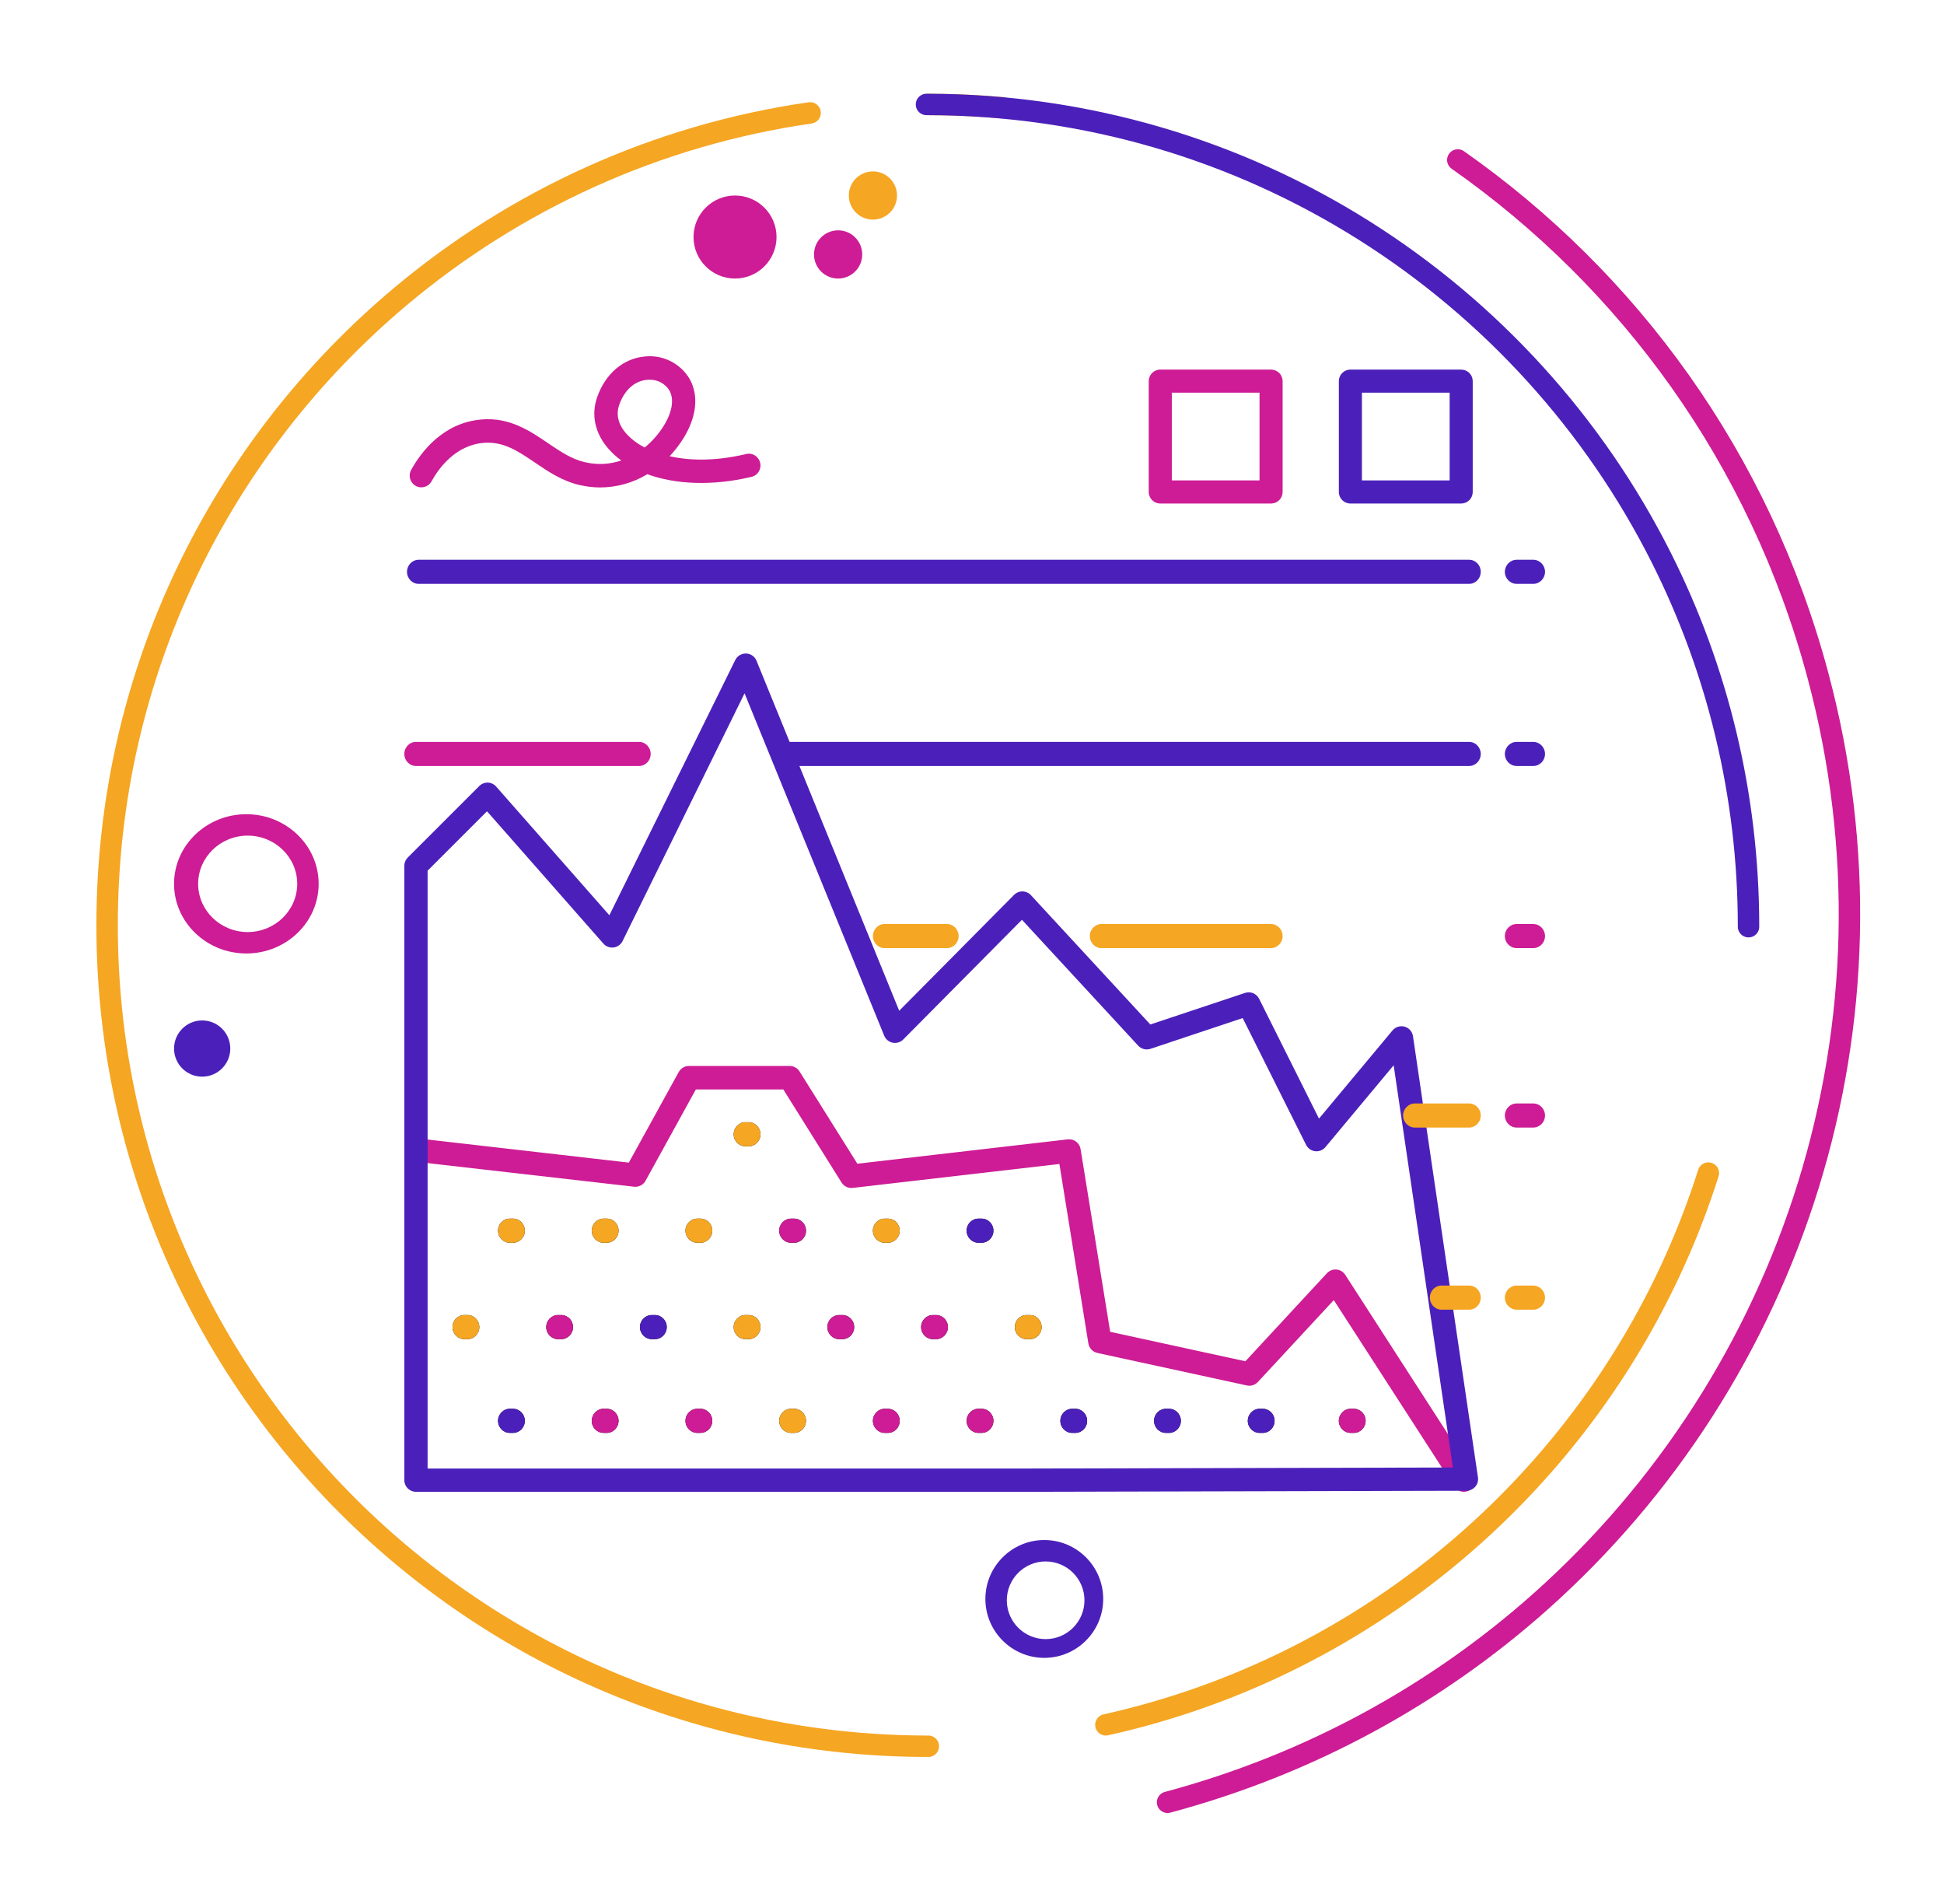 <?xml version="1.0" encoding="UTF-8"?>
<svg width="726px" height="711px" viewBox="0 0 726 711" version="1.1" xmlns="http://www.w3.org/2000/svg" xmlns:xlink="http://www.w3.org/1999/xlink">
    <!-- Generator: Sketch 52.6 (67491) - http://www.bohemiancoding.com/sketch -->
    <title>Artboard Copy 2</title>
    <desc>Created with Sketch.</desc>
    <g id="Artboard-Copy-2" stroke="none" stroke-width="1" fill="none" fill-rule="evenodd">
        <path d="M374.387,40.233 C365.263,39.417 356.025,39 346.689,39 M302.535,42.153 C244.892,50.459 192.432,74.787 149.821,110.474 C82.688,166.698 40,251.117 40,345.5 C40,514.775 177.309,652 346.689,652" id="Shape" stroke="#F5A623" stroke-width="8" stroke-linecap="round" fill-rule="nonzero"></path>
        <path d="M653,346 C653,296.59 641.327,249.906 620.589,208.556 C570.164,108.012 466.141,39 346,39" id="Path" stroke="#4B20BA" stroke-width="8" stroke-linecap="round" fill-rule="nonzero"></path>
        <path d="M811.04,527.713 C811.04,472.428 797.974,420.194 774.76,373.927 C718.315,261.429 601.873,184.213 467.388,184.213 C383.418,184.213 306.483,214.316 246.793,264.314" id="Path" stroke="#CD1C95" stroke-width="8" stroke-linecap="round" fill-rule="nonzero" transform="translate(528.917, 355.963) rotate(-285) translate(-528.917, -355.963) "></path>
        <path d="M628.5,653.5 C623.012,628.813 614.542,605.249 603.487,583.206 C566.791,510.034 501.615,453.618 422.5,428.5" id="Path" stroke="#F5A623" stroke-width="8" stroke-linecap="round" fill-rule="nonzero" transform="translate(525.5, 541) rotate(-270) translate(-525.5, -541) "></path>
        <circle id="Oval" fill="#F5A623" fill-rule="nonzero" cx="326" cy="73" r="9"></circle>
        <circle id="Oval" fill="#4B20BA" fill-rule="nonzero" cx="75.5" cy="391.5" r="10.5"></circle>
        <circle id="Oval" fill="#CD1C95" fill-rule="nonzero" cx="313" cy="95" r="9"></circle>
        <circle id="Oval" fill="#CD1C95" fill-rule="nonzero" cx="274.5" cy="88.5" r="15.5"></circle>
        <path d="M368,597.001 C368,609.13 377.87,619 389.999,619 C402.13,619 412,609.13 412,597.001 C412,584.87 402.13,575 389.999,575 C377.87,575 368,584.87 368,597.001 Z M405,597.501 C405,605.497 398.495,612 390.5,612 C382.505,612 376,605.497 376,597.501 C376,589.506 382.505,583 390.5,583 C398.495,583 405,589.506 405,597.501 Z" id="Shape" fill="#4B20BA" fill-rule="nonzero"></path>
        <path d="M91.998,356 C106.888,356 119,344.336 119,330 C119,315.664 106.888,304 91.998,304 C77.109,304 65,315.661 65,329.997 C65,344.336 77.109,356 91.998,356 Z M92.498,312 C102.701,312 111,320.073 111,329.999 C111,339.924 102.701,348 92.498,348 C82.299,348 74,339.927 74,329.999 C74,320.073 82.299,312 92.498,312 Z" id="Shape" fill="#CD1C95" fill-rule="nonzero"></path>
        <g id="noun-graph-3605908" transform="translate(151, 133)">
            <path d="M395.698,423.999 C394.222,423.996 392.846,423.246 392.045,422.001 L347.114,352.421 L318.764,383.002 C317.717,384.131 316.151,384.623 314.648,384.293 L258.834,372.155 L258.837,372.152 C257.088,371.775 255.749,370.365 255.46,368.597 L244.639,301.597 L167.47,310.53 C165.807,310.723 164.179,309.945 163.285,308.526 L141.537,273.778 L108.866,273.778 L90.085,307.863 C89.247,309.381 87.588,310.256 85.863,310.094 L7,301.083 C4.598,300.856 2.834,298.721 3.061,296.315 C3.287,293.909 5.416,292.141 7.82,292.368 L83.844,301.083 L102.485,267.25 C103.253,265.862 104.713,265 106.297,265 L143.912,265 C145.406,265.003 146.795,265.772 147.59,267.042 L169.188,301.5 L247.766,292.403 L247.769,292.403 C250.077,292.138 252.184,293.738 252.553,296.035 L263.601,364.265 L314.099,375.255 L344.546,342.39 C345.459,341.403 346.776,340.893 348.112,341.008 C349.451,341.123 350.663,341.854 351.393,342.984 L399.306,417.28 C400.167,418.618 400.232,420.321 399.474,421.722 C398.713,423.122 397.252,423.994 395.662,424 L395.698,423.999 Z" id="Path" fill="#CD1C95"></path>
            <path d="M233.32,423.995 L4.346,423.995 C1.946,423.995 1.57324276e-05,422.05 1.57324276e-05,419.651 L1.57324276e-05,190.265 C-0.003,189.111 0.453,188.006 1.27,187.19 L27.997,160.472 C28.85,159.628 30.011,159.169 31.213,159.203 C32.417,159.255 33.55,159.805 34.332,160.723 L76.573,208.729 L123.595,113.416 C124.365,111.892 125.948,110.952 127.656,111.002 C129.36,111.061 130.875,112.116 131.523,113.695 L184.813,244.384 L227.721,201.11 C228.556,200.272 229.699,199.806 230.885,199.828 C232.067,199.85 233.194,200.353 233.998,201.225 L278.595,249.509 L313.961,237.727 C316.01,237.041 318.248,237.969 319.22,239.899 L341.582,284.653 L369.047,251.732 C370.143,250.416 371.913,249.867 373.564,250.329 C375.215,250.792 376.439,252.182 376.687,253.879 L400.955,418.632 C401.135,419.876 400.769,421.139 399.946,422.092 C399.124,423.044 397.929,423.597 396.668,423.6 L233.349,424 L233.32,423.995 Z M8.691,415.306 L233.305,415.306 L391.602,414.924 L369.472,264.749 L343.981,295.31 C343.037,296.433 341.59,297.004 340.135,296.827 C338.679,296.653 337.406,295.756 336.757,294.441 L313.091,247.121 L278.639,258.609 L278.636,258.609 C277.012,259.149 275.224,258.686 274.066,257.427 L230.651,210.42 L186.324,255.115 C185.297,256.151 183.819,256.601 182.388,256.319 C180.957,256.033 179.765,255.05 179.213,253.7 L127.063,125.871 L81.503,218.372 C80.861,219.673 79.613,220.569 78.175,220.759 C76.735,220.948 75.298,220.408 74.339,219.319 L30.88,169.914 L8.691,192.089 L8.691,415.306 Z" id="Shape" fill="#4B20BA" fill-rule="nonzero"></path>
            <path d="M202.615,221 L179.385,221 C176.964,221 175,218.985 175,216.5 C175,214.015 176.964,212 179.385,212 L202.615,212 C205.036,212 207,214.015 207,216.5 C207,218.985 205.036,221 202.615,221 Z" id="Path" fill="#F5A623"></path>
            <path d="M323.615,221 L260.385,221 C257.964,221 256,218.985 256,216.5 C256,214.015 257.964,212 260.385,212 L323.615,212 C326.036,212 328,214.015 328,216.5 C328,218.985 326.036,221 323.615,221 Z" id="Path" fill="#F5A623"></path>
            <path d="M397.606,288 L377.394,288 C374.968,288 373,285.985 373,283.5 C373,281.015 374.968,279 377.394,279 L397.606,279 C400.032,279 402,281.015 402,283.5 C402,285.985 400.032,288 397.606,288 Z" id="Path" fill="#F5A623"></path>
            <path d="M397.682,356 L387.318,356 C384.934,356 383,353.985 383,351.5 C383,349.015 384.934,347 387.318,347 L397.682,347 C400.066,347 402,349.015 402,351.5 C402,353.985 400.066,356 397.682,356 Z" id="Path" fill="#F5A623"></path>
            <path d="M397.646,153 L143.354,153 C140.95,153 139,150.985 139,148.5 C139,146.015 140.95,144 143.354,144 L397.646,144 C400.05,144 402,146.015 402,148.5 C402,150.985 400.05,153 397.646,153 Z" id="Path" fill="#4B20BA"></path>
            <path d="M87.659,153 L4.341,153 C1.944,153 0,150.985 0,148.5 C0,146.015 1.944,144 4.341,144 L87.659,144 C90.056,144 92,146.015 92,148.5 C92,150.985 90.056,153 87.659,153 Z" id="Path" fill="#CD1C95"></path>
            <path d="M397.651,85 L5.349,85 C2.948,85 1,82.985 1,80.5 C1,78.015 2.948,76 5.349,76 L397.651,76 C400.052,76 402,78.015 402,80.5 C402,82.985 400.052,85 397.651,85 Z" id="Path" fill="#4B20BA"></path>
            <path d="M394.69,55 L353.31,55 C350.93,55 349,53.07 349,50.69 L349,9.31 C349,6.93 350.93,5 353.31,5 L394.69,5 C395.832,5 396.928,5.453 397.738,6.262 C398.547,7.072 399,8.168 399,9.31 L399,50.69 C399,51.832 398.547,52.928 397.738,53.738 C396.928,54.547 395.832,55 394.69,55 Z M357.621,46.379 L390.379,46.379 L390.379,13.621 L357.621,13.621 L357.621,46.379 Z" id="Shape" fill="#4B20BA" fill-rule="nonzero"></path>
            <path d="M323.69,55 L282.31,55 C279.93,55 278,53.07 278,50.69 L278,9.31 C278,6.93 279.93,5 282.31,5 L323.69,5 C324.832,5 325.928,5.453 326.738,6.262 C327.547,7.072 328,8.168 328,9.31 L328,50.69 C328,51.832 327.547,52.928 326.738,53.738 C325.928,54.547 324.832,55 323.69,55 Z M286.621,46.379 L319.379,46.379 L319.379,13.621 L286.621,13.621 L286.621,46.379 Z" id="Shape" fill="#CD1C95" fill-rule="nonzero"></path>
            <path d="M73.158,49 C70.592,48.994 68.039,48.699 65.539,48.123 C58.94,46.614 53.76,43.102 48.753,39.699 C42.465,35.438 37.051,31.747 29.597,32.354 C19.149,33.231 12.932,41.709 10.162,46.711 L10.162,46.714 C8.989,48.827 6.337,49.588 4.238,48.408 C2.136,47.231 1.38,44.56 2.552,42.444 C6.166,35.914 14.394,24.782 28.901,23.617 C39.35,22.741 46.95,27.903 53.621,32.436 C58.167,35.523 62.459,38.44 67.465,39.58 L67.465,39.577 C71.959,40.635 76.658,40.41 81.03,38.929 C79.301,37.677 77.712,36.236 76.294,34.634 C71.138,28.779 69.651,21.801 72.114,15.008 C75.224,6.428 81.814,0.862 89.746,0.107 C92.996,-0.256 96.283,0.31 99.227,1.747 C102.169,3.181 104.651,5.422 106.386,8.215 C110.217,14.72 109.172,23.282 103.531,31.732 L103.528,31.732 C102.203,33.72 100.72,35.592 99.088,37.336 C106.775,39.089 116.434,39.167 127.448,36.572 C128.596,36.24 129.827,36.399 130.856,37.01 C131.886,37.62 132.62,38.628 132.887,39.799 C133.158,40.967 132.937,42.2 132.278,43.202 C131.621,44.204 130.583,44.89 129.407,45.099 C115.171,48.455 101.438,47.939 90.756,44.057 C85.439,47.272 79.36,48.978 73.159,49 L73.158,49 Z M91.496,8.785 C91.182,8.785 90.868,8.785 90.557,8.828 C85.995,9.257 82.25,12.607 80.301,18.007 C78.612,22.662 80.736,26.456 82.817,28.823 L82.813,28.823 C84.794,30.992 87.155,32.774 89.779,34.082 C92.301,32.007 94.506,29.565 96.319,26.841 C100.01,21.319 100.959,16.166 98.931,12.695 C97.311,10.162 94.484,8.678 91.496,8.785 L91.496,8.785 Z" id="Shape" fill="#CD1C95" fill-rule="nonzero"></path>
            <path d="M354.575,402 L353.425,402 C350.982,402 349,399.985 349,397.5 C349,395.015 350.982,393 353.425,393 L354.575,393 C357.018,393 359,395.015 359,397.5 C359,399.985 357.018,402 354.575,402 Z" id="Path" fill="#000000"></path>
            <path d="M320.575,402 L319.425,402 C316.979,402 315,399.985 315,397.5 C315,395.015 316.978,393 319.425,393 L320.575,393 C323.018,393 325,395.015 325,397.5 C325,399.985 323.018,402 320.575,402 Z" id="Path" fill="#000000"></path>
            <path d="M285.579,402 L284.421,402 C281.98,402 280,399.985 280,397.5 C280,395.015 281.98,393 284.421,393 L285.579,393 C288.02,393 290,395.015 290,397.5 C290,399.985 288.02,402 285.579,402 Z" id="Path" fill="#000000"></path>
            <path d="M250.575,402 L249.425,402 C246.982,402 245,399.985 245,397.5 C245,395.015 246.982,393 249.425,393 L250.575,393 C253.021,393 255,395.015 255,397.5 C255,399.985 253.022,402 250.575,402 Z" id="Path" fill="#000000"></path>
            <path d="M215.575,331 L214.425,331 C211.982,331 210,328.988 210,326.5 C210,324.015 211.982,322 214.425,322 L215.575,322 C218.018,322 220,324.015 220,326.5 C220,328.988 218.018,331 215.575,331 Z" id="Path" fill="#000000"></path>
            <path d="M233.575,367 L232.425,367 C229.982,367 228,364.985 228,362.5 C228,360.012 229.982,358 232.425,358 L233.575,358 C236.018,358 238,360.012 238,362.5 C238,364.985 236.018,367 233.575,367 Z" id="Path" fill="#000000"></path>
            <path d="M215.575,402 L214.425,402 C211.982,402 210,399.985 210,397.5 C210,395.015 211.982,393 214.425,393 L215.575,393 C218.018,393 220,395.015 220,397.5 C220,399.985 218.018,402 215.575,402 Z" id="Path" fill="#000000"></path>
            <path d="M180.575,331 L179.425,331 C176.982,331 175,328.988 175,326.5 C175,324.015 176.982,322 179.425,322 L180.575,322 C183.018,322 185,324.015 185,326.5 C185,328.988 183.018,331 180.575,331 Z" id="Path" fill="#000000"></path>
            <path d="M198.575,367 L197.425,367 C194.982,367 193,364.985 193,362.5 C193,360.012 194.982,358 197.425,358 L198.575,358 C201.018,358 203,360.012 203,362.5 C203,364.985 201.018,367 198.575,367 Z" id="Path" fill="#000000"></path>
            <path d="M180.575,402 L179.425,402 C176.982,402 175,399.985 175,397.5 C175,395.015 176.982,393 179.425,393 L180.575,393 C183.018,393 185,395.015 185,397.5 C185,399.985 183.018,402 180.575,402 Z" id="Path" fill="#000000"></path>
            <path d="M145.575,331 L144.425,331 C141.982,331 140,328.988 140,326.5 C140,324.015 141.982,322 144.425,322 L145.575,322 C148.018,322 150,324.015 150,326.5 C150,328.988 148.018,331 145.575,331 Z" id="Path" fill="#000000"></path>
            <path d="M163.575,367 L162.425,367 C159.982,367 158,364.985 158,362.5 C158,360.012 159.982,358 162.425,358 L163.575,358 C166.018,358 168,360.012 168,362.5 C168,364.985 166.018,367 163.575,367 Z" id="Path" fill="#000000"></path>
            <path d="M145.575,402 L144.425,402 C141.982,402 140,399.985 140,397.5 C140,395.015 141.982,393 144.425,393 L145.575,393 C148.018,393 150,395.015 150,397.5 C150,399.985 148.018,402 145.575,402 Z" id="Path" fill="#000000"></path>
            <path d="M128.575,295 L127.425,295 C124.979,295 123,292.985 123,290.5 C123,288.015 124.978,286 127.425,286 L128.575,286 C131.018,286 133,288.015 133,290.5 C133,292.985 131.018,295 128.575,295 Z" id="Path" fill="#000000"></path>
            <path d="M110.575,331 L109.425,331 C106.982,331 105,328.988 105,326.5 C105,324.015 106.982,322 109.425,322 L110.575,322 C113.018,322 115,324.015 115,326.5 C115,328.988 113.018,331 110.575,331 Z" id="Path" fill="#000000"></path>
            <path d="M128.575,367 L127.425,367 C124.979,367 123,364.985 123,362.5 C123,360.012 124.978,358 127.425,358 L128.575,358 C131.018,358 133,360.012 133,362.5 C133,364.985 131.018,367 128.575,367 Z" id="Path" fill="#000000"></path>
            <path d="M110.575,402 L109.425,402 C106.982,402 105,399.985 105,397.5 C105,395.015 106.982,393 109.425,393 L110.575,393 C113.018,393 115,395.015 115,397.5 C115,399.985 113.018,402 110.575,402 Z" id="Path" fill="#000000"></path>
            <path d="M75.578,331 L74.422,331 C71.977,331 70,328.988 70,326.5 C70,324.015 71.977,322 74.422,322 L75.581,322 L75.578,322 C78.023,322 80,324.015 80,326.5 C80,328.988 78.023,331 75.578,331 L75.578,331 Z" id="Path" fill="#000000"></path>
            <path d="M93.572,367 L92.428,367 C89.983,367 88,364.985 88,362.5 C88,360.012 89.983,358 92.428,358 L93.572,358 C96.017,358 98,360.012 98,362.5 C98,364.985 96.017,367 93.572,367 Z" id="Path" fill="#000000"></path>
            <path d="M75.578,402 L74.422,402 C71.977,402 70,399.985 70,397.5 C70,395.015 71.977,393 74.422,393 L75.581,393 L75.578,393 C78.023,393 80,395.015 80,397.5 C80,399.985 78.023,402 75.578,402 L75.578,402 Z" id="Path" fill="#000000"></path>
            <path d="M40.575,331 L39.425,331 C36.982,331 35,328.988 35,326.5 C35,324.015 36.982,322 39.425,322 L40.575,322 C43.021,322 45,324.015 45,326.5 C45,328.988 43.022,331 40.575,331 Z" id="Path" fill="#000000"></path>
            <path d="M58.575,367 L57.425,367 C54.982,367 53,364.985 53,362.5 C53,360.012 54.982,358 57.425,358 L58.575,358 C61.021,358 63,360.012 63,362.5 C63,364.985 61.022,367 58.575,367 Z" id="Path" fill="#000000"></path>
            <path d="M40.575,402 L39.425,402 C36.982,402 35,399.985 35,397.5 C35,395.015 36.982,393 39.425,393 L40.575,393 C43.021,393 45,395.015 45,397.5 C45,399.985 43.022,402 40.575,402 Z" id="Path" fill="#000000"></path>
            <path d="M23.575,367 L22.425,367 C19.982,367 18,364.985 18,362.5 C18,360.012 19.982,358 22.425,358 L23.575,358 C26.018,358 28,360.012 28,362.5 C28,364.985 26.018,367 23.575,367 Z" id="Path" fill="#000000"></path>
            <path d="M421.588,85 L415.412,85 C412.976,85 411,82.985 411,80.5 C411,78.015 412.976,76 415.412,76 L421.588,76 C424.024,76 426,78.015 426,80.5 C426,82.985 424.024,85 421.588,85 Z" id="Path" fill="#4B20BA"></path>
            <path d="M421.588,153 L415.412,153 C412.976,153 411,150.985 411,148.5 C411,146.015 412.976,144 415.412,144 L421.588,144 C424.024,144 426,146.015 426,148.5 C426,150.985 424.024,153 421.588,153 Z" id="Path" fill="#4B20BA"></path>
            <path d="M421.588,221 L415.412,221 C412.976,221 411,218.985 411,216.5 C411,214.015 412.976,212 415.412,212 L421.588,212 C424.024,212 426,214.015 426,216.5 C426,218.985 424.024,221 421.588,221 Z" id="Path" fill="#CD1C95"></path>
            <path d="M421.588,288 L415.412,288 C412.976,288 411,285.985 411,283.5 C411,281.015 412.976,279 415.412,279 L421.588,279 C424.024,279 426,281.015 426,283.5 C426,285.985 424.024,288 421.588,288 Z" id="Path" fill="#CD1C95"></path>
            <path d="M421.588,356 L415.412,356 C412.976,356 411,353.985 411,351.5 C411,349.015 412.976,347 415.412,347 L421.588,347 C424.024,347 426,349.015 426,351.5 C426,353.985 424.024,356 421.588,356 Z" id="Path" fill="#F5A623"></path>
            <path d="M354.575,402 L353.425,402 C350.982,402 349,399.985 349,397.5 C349,395.015 350.982,393 353.425,393 L354.575,393 C357.018,393 359,395.015 359,397.5 C359,399.985 357.018,402 354.575,402 Z" id="Path" fill="#CD1C95"></path>
            <path d="M320.575,402 L319.425,402 C316.979,402 315,399.985 315,397.5 C315,395.015 316.978,393 319.425,393 L320.575,393 C323.018,393 325,395.015 325,397.5 C325,399.985 323.018,402 320.575,402 Z" id="Path" fill="#4B20BA"></path>
            <path d="M285.579,402 L284.421,402 C281.98,402 280,399.985 280,397.5 C280,395.015 281.98,393 284.421,393 L285.579,393 C288.02,393 290,395.015 290,397.5 C290,399.985 288.02,402 285.579,402 Z" id="Path" fill="#4B20BA"></path>
            <path d="M250.575,402 L249.425,402 C246.982,402 245,399.985 245,397.5 C245,395.015 246.982,393 249.425,393 L250.575,393 C253.021,393 255,395.015 255,397.5 C255,399.985 253.022,402 250.575,402 Z" id="Path" fill="#4B20BA"></path>
            <path d="M215.575,331 L214.425,331 C211.982,331 210,328.988 210,326.5 C210,324.015 211.982,322 214.425,322 L215.575,322 C218.018,322 220,324.015 220,326.5 C220,328.988 218.018,331 215.575,331 Z" id="Path" fill="#4B20BA"></path>
            <path d="M233.575,367 L232.425,367 C229.982,367 228,364.985 228,362.5 C228,360.012 229.982,358 232.425,358 L233.575,358 C236.018,358 238,360.012 238,362.5 C238,364.985 236.018,367 233.575,367 Z" id="Path" fill="#F5A623"></path>
            <path d="M215.575,402 L214.425,402 C211.982,402 210,399.985 210,397.5 C210,395.015 211.982,393 214.425,393 L215.575,393 C218.018,393 220,395.015 220,397.5 C220,399.985 218.018,402 215.575,402 Z" id="Path" fill="#CD1C95"></path>
            <path d="M180.575,331 L179.425,331 C176.982,331 175,328.988 175,326.5 C175,324.015 176.982,322 179.425,322 L180.575,322 C183.018,322 185,324.015 185,326.5 C185,328.988 183.018,331 180.575,331 Z" id="Path" fill="#F5A623"></path>
            <path d="M198.575,367 L197.425,367 C194.982,367 193,364.985 193,362.5 C193,360.012 194.982,358 197.425,358 L198.575,358 C201.018,358 203,360.012 203,362.5 C203,364.985 201.018,367 198.575,367 Z" id="Path" fill="#CD1C95"></path>
            <path d="M180.575,402 L179.425,402 C176.982,402 175,399.985 175,397.5 C175,395.015 176.982,393 179.425,393 L180.575,393 C183.018,393 185,395.015 185,397.5 C185,399.985 183.018,402 180.575,402 Z" id="Path" fill="#CD1C95"></path>
            <path d="M145.575,331 L144.425,331 C141.982,331 140,328.988 140,326.5 C140,324.015 141.982,322 144.425,322 L145.575,322 C148.018,322 150,324.015 150,326.5 C150,328.988 148.018,331 145.575,331 Z" id="Path" fill="#CD1C95"></path>
            <path d="M163.575,367 L162.425,367 C159.982,367 158,364.985 158,362.5 C158,360.012 159.982,358 162.425,358 L163.575,358 C166.018,358 168,360.012 168,362.5 C168,364.985 166.018,367 163.575,367 Z" id="Path" fill="#CD1C95"></path>
            <path d="M145.575,402 L144.425,402 C141.982,402 140,399.985 140,397.5 C140,395.015 141.982,393 144.425,393 L145.575,393 C148.018,393 150,395.015 150,397.5 C150,399.985 148.018,402 145.575,402 Z" id="Path" fill="#F5A623"></path>
            <path d="M128.575,295 L127.425,295 C124.979,295 123,292.985 123,290.5 C123,288.015 124.978,286 127.425,286 L128.575,286 C131.018,286 133,288.015 133,290.5 C133,292.985 131.018,295 128.575,295 Z" id="Path" fill="#F5A623"></path>
            <path d="M110.575,331 L109.425,331 C106.982,331 105,328.988 105,326.5 C105,324.015 106.982,322 109.425,322 L110.575,322 C113.018,322 115,324.015 115,326.5 C115,328.988 113.018,331 110.575,331 Z" id="Path" fill="#F5A623"></path>
            <path d="M128.575,367 L127.425,367 C124.979,367 123,364.985 123,362.5 C123,360.012 124.978,358 127.425,358 L128.575,358 C131.018,358 133,360.012 133,362.5 C133,364.985 131.018,367 128.575,367 Z" id="Path" fill="#F5A623"></path>
            <path d="M110.575,402 L109.425,402 C106.982,402 105,399.985 105,397.5 C105,395.015 106.982,393 109.425,393 L110.575,393 C113.018,393 115,395.015 115,397.5 C115,399.985 113.018,402 110.575,402 Z" id="Path" fill="#CD1C95"></path>
            <path d="M75.578,331 L74.422,331 C71.977,331 70,328.988 70,326.5 C70,324.015 71.977,322 74.422,322 L75.581,322 L75.578,322 C78.023,322 80,324.015 80,326.5 C80,328.988 78.023,331 75.578,331 L75.578,331 Z" id="Path" fill="#F5A623"></path>
            <path d="M93.572,367 L92.428,367 C89.983,367 88,364.985 88,362.5 C88,360.012 89.983,358 92.428,358 L93.572,358 C96.017,358 98,360.012 98,362.5 C98,364.985 96.017,367 93.572,367 Z" id="Path" fill="#4B20BA"></path>
            <path d="M75.578,402 L74.422,402 C71.977,402 70,399.985 70,397.5 C70,395.015 71.977,393 74.422,393 L75.581,393 L75.578,393 C78.023,393 80,395.015 80,397.5 C80,399.985 78.023,402 75.578,402 L75.578,402 Z" id="Path" fill="#CD1C95"></path>
            <path d="M40.575,331 L39.425,331 C36.982,331 35,328.988 35,326.5 C35,324.015 36.982,322 39.425,322 L40.575,322 C43.021,322 45,324.015 45,326.5 C45,328.988 43.022,331 40.575,331 Z" id="Path" fill="#F5A623"></path>
            <path d="M58.575,367 L57.425,367 C54.982,367 53,364.985 53,362.5 C53,360.012 54.982,358 57.425,358 L58.575,358 C61.021,358 63,360.012 63,362.5 C63,364.985 61.022,367 58.575,367 Z" id="Path" fill="#CD1C95"></path>
            <path d="M40.575,402 L39.425,402 C36.982,402 35,399.985 35,397.5 C35,395.015 36.982,393 39.425,393 L40.575,393 C43.021,393 45,395.015 45,397.5 C45,399.985 43.022,402 40.575,402 Z" id="Path" fill="#4B20BA"></path>
            <path d="M23.575,367 L22.425,367 C19.982,367 18,364.985 18,362.5 C18,360.012 19.982,358 22.425,358 L23.575,358 C26.018,358 28,360.012 28,362.5 C28,364.985 26.018,367 23.575,367 Z" id="Path" fill="#F5A623"></path>
        </g>
    </g>
</svg>